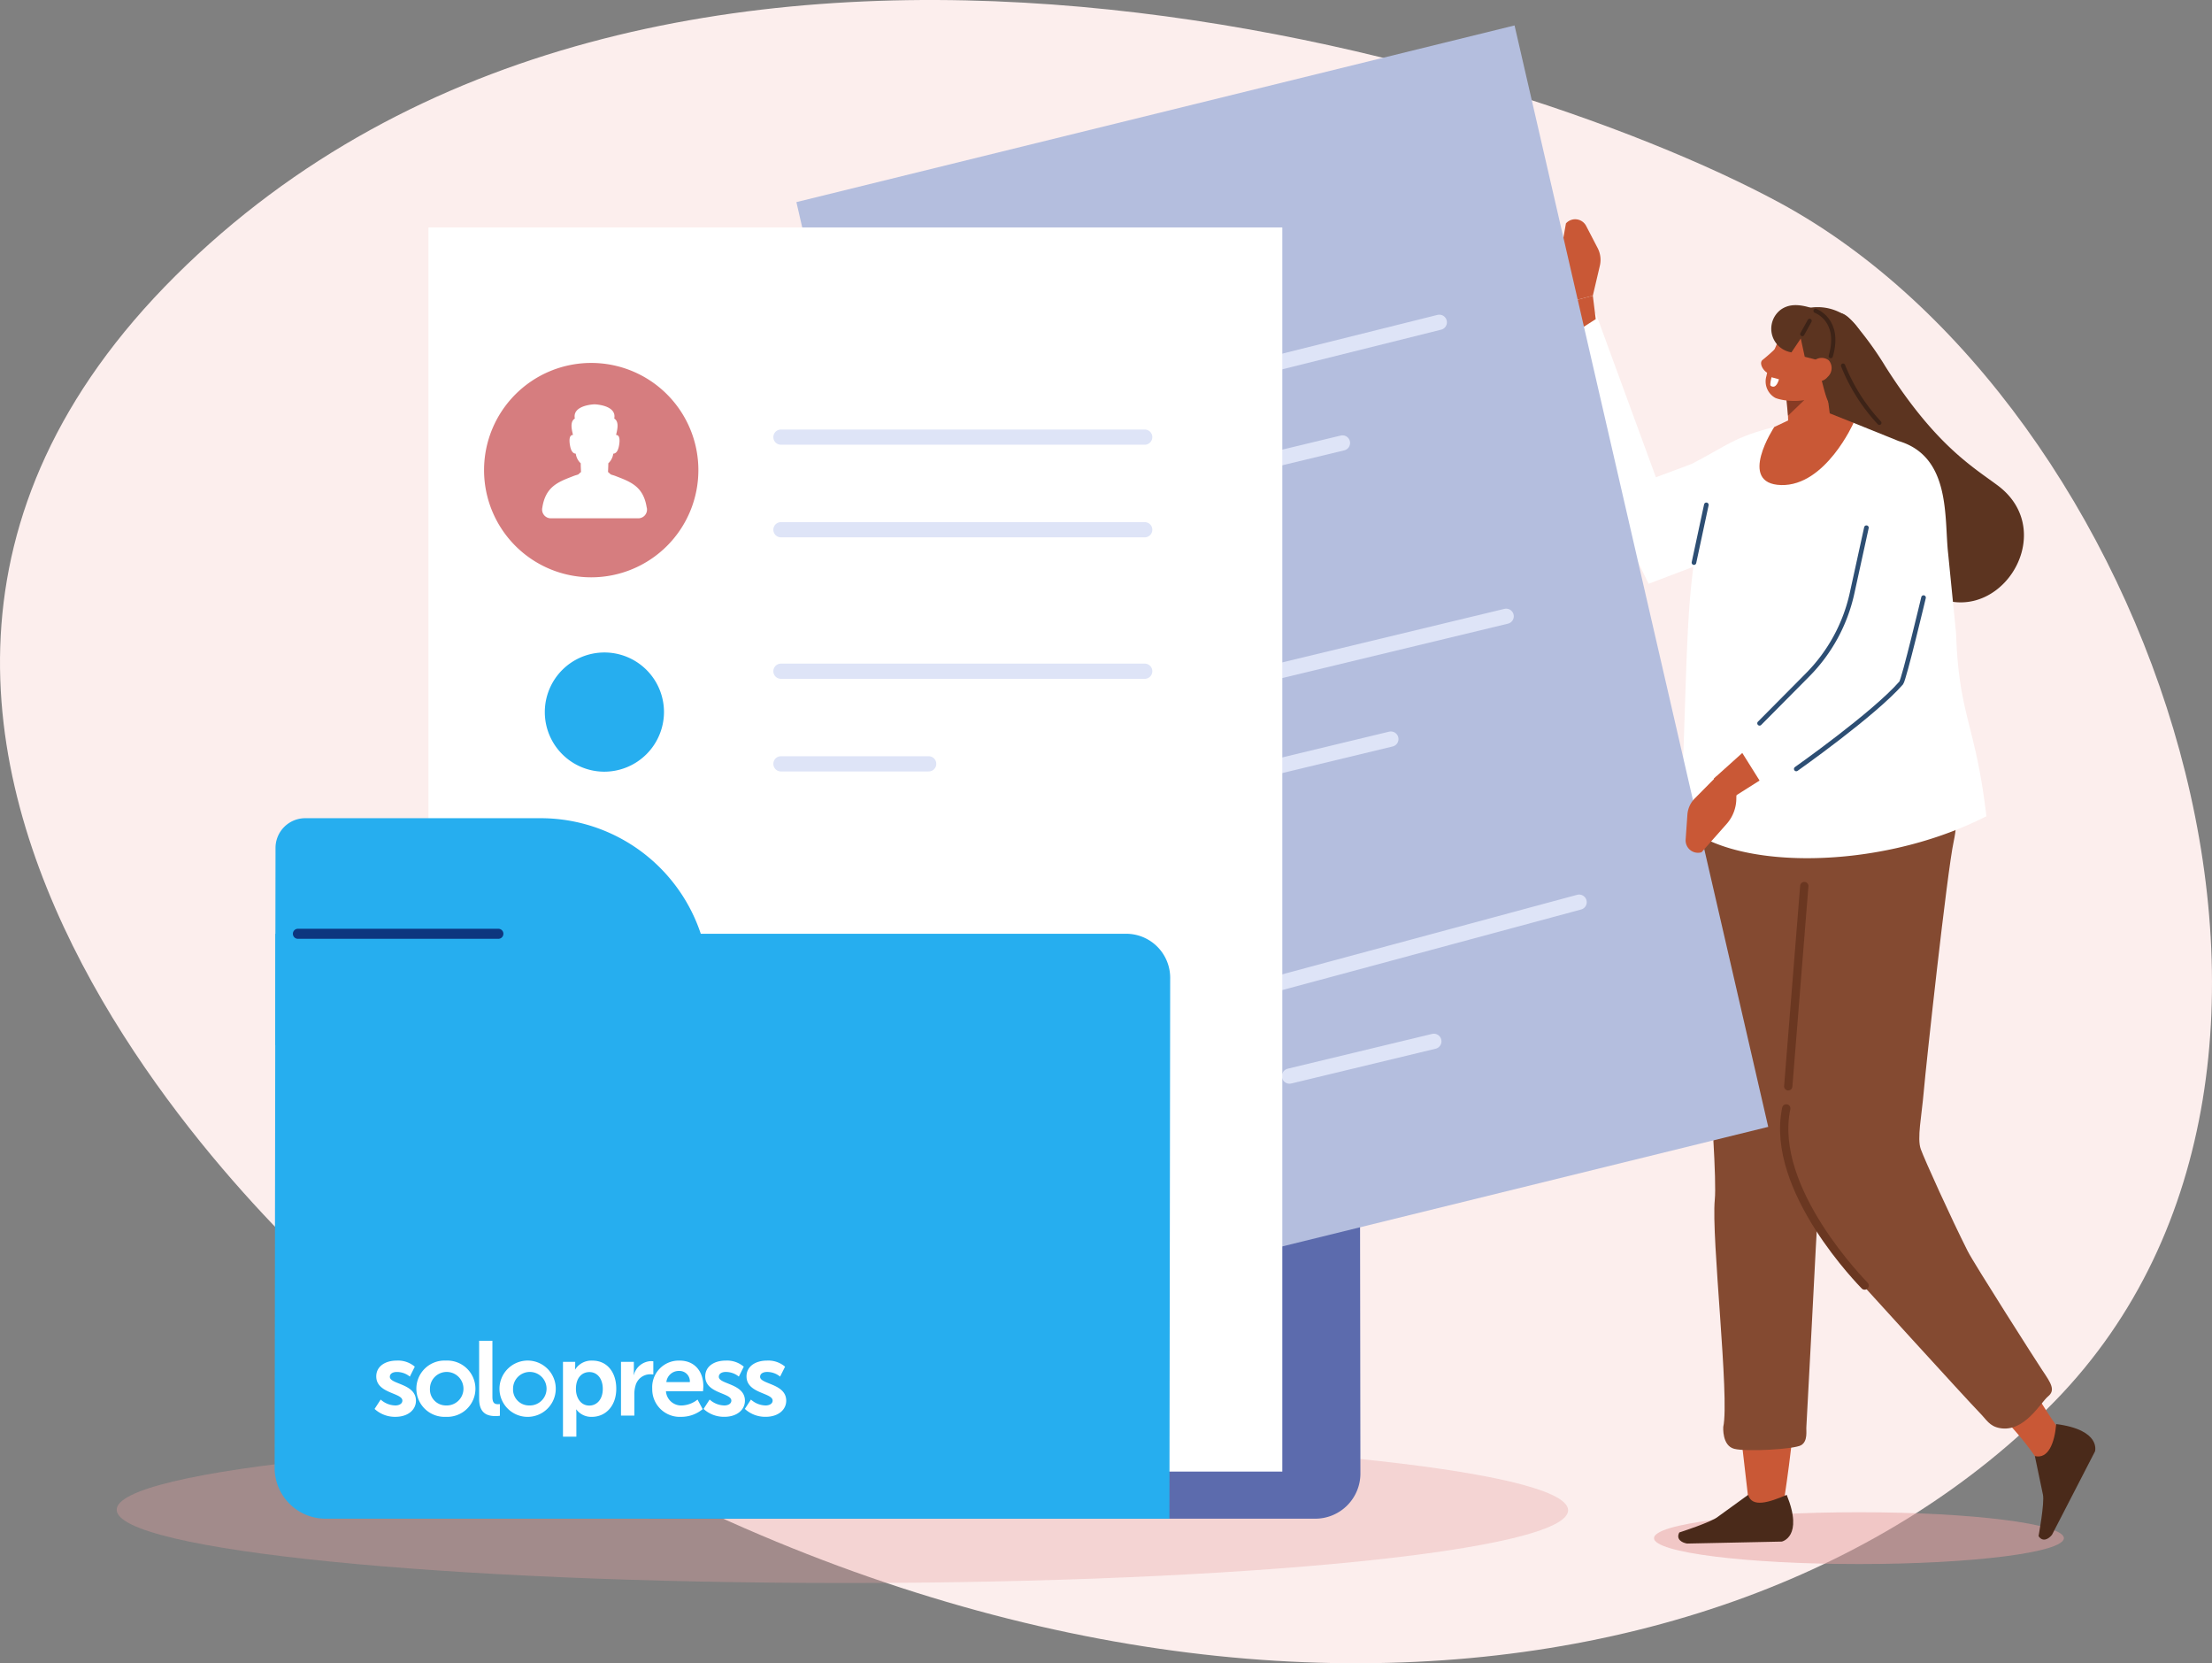<svg xmlns="http://www.w3.org/2000/svg" xmlns:xlink="http://www.w3.org/1999/xlink" width="357.418" height="268.68" viewBox="0 0 357.418 268.68">
  <rect x="0" y="0" width="357.418" height="268.68" fill="#808080" stroke="none"/>
  <defs>
    <clipPath id="clip-path">
      <rect id="Rectangle_509" data-name="Rectangle 509" width="357.418" height="268.68" fill="none"/>
    </clipPath>
    <clipPath id="clip-path-2">
      <rect id="Rectangle_516" data-name="Rectangle 516" width="319.708" height="251.606" fill="none"/>
    </clipPath>
  </defs>
  <g id="verification-feature" transform="translate(-541.291 -1382.355)">
    <g id="Group_633" data-name="Group 633" transform="translate(541.291 1382.355)">
      <g id="Group_631" data-name="Group 631" clip-path="url(#clip-path)">
        <path id="Path_787" data-name="Path 787" d="M56.129,209.372s-105-88.036-27.774-164.822,214.209-36.136,259.2-11.8c59.976,32.446,97.519,139.1,44.526,193.529s-166.5,64.171-275.951-16.909" transform="translate(0 0)" fill="#fceeed"/>
      </g>
    </g>
    <g id="Group_640" data-name="Group 640" transform="translate(560.146 1386.464)">
      <g id="Group_639" data-name="Group 639" clip-path="url(#clip-path-2)">
        <path id="Path_813" data-name="Path 813" d="M234.524,431.953c.194,6.515-52.148,11.8-116.91,11.794S.195,438.464,0,431.949s52.148-11.8,116.91-11.794,117.419,5.283,117.613,11.8" transform="translate(0 -192.141)" fill="#e6a1a0" opacity="0.337"/>
        <path id="Path_814" data-name="Path 814" d="M433.347,85.614l9.722,26.527,5.777-2.154c5.707-2.956,6.914-4.365,13.346-5.966l-4.258,19.231-16.041,6.09-16.88-34.589Z" transform="translate(-194.363 -39.152)" fill="#fff" fill-rule="evenodd"/>
        <path id="Path_815" data-name="Path 815" d="M434.865,70.04,436,65.208a4.14,4.14,0,0,0-.357-2.862l-1.853-3.565a2,2,0,0,0-3.27-.415l-1.088,6.154a6.241,6.241,0,0,0,.828,4.178l1.286,2.213Z" transform="translate(-196.349 -26.387)" fill="#c95836"/>
        <path id="Path_816" data-name="Path 816" d="M435.932,80.438l-3.315.87-.93,5.935,4.712-3.014Z" transform="translate(-197.415 -36.785)" fill="#c95836"/>
        <path id="Path_817" data-name="Path 817" d="M265.933,370.622h-107.5l-.123-87.643H273.245l.113,80.231a7.3,7.3,0,0,1-7.425,7.413" transform="translate(-72.397 -129.409)" fill="#5c6bad"/>
        <path id="Path_818" data-name="Path 818" d="M545.866,376.133c-8.183-11.333-14.431-28.932-24.788-45.774a6.761,6.761,0,0,0-9.138-2.445c-3,1.758-5.492,10.917-3.65,13.936,11.639,19.072,26.952,28.635,33.946,39.009,1.4,2.081,5-2.4,3.63-4.725" transform="translate(-232.158 -149.555)" fill="#c95836"/>
        <path id="Path_819" data-name="Path 819" d="M457.725,446.744c0,2.311,14.825,4.185,33.113,4.185s33.113-1.874,33.113-4.185-14.825-4.185-33.113-4.185-33.113,1.874-33.113,4.185" transform="translate(-209.323 -202.387)" fill="#e6a1a0" fill-rule="evenodd" opacity="0.505"/>
        <path id="Path_820" data-name="Path 820" d="M488.258,353.488s6.141-36.981.083-52.3l1-50.12-10.632,68.493,3.964,34.233Z" transform="translate(-218.921 -114.815)" fill="#c95836" fill-rule="evenodd"/>
        <path id="Path_821" data-name="Path 821" d="M476.241,437.374l-4.863,3.521c-1,.87-6.266,2.561-6.266,2.561-.574,1.081.4,1.65,1.253,1.792l15.3-.32s3.569-.734.8-7.546c-2.847,1.229-5.617,2.11-6.228-.008" transform="translate(-212.622 -200.016)" fill="#4a2a1a" fill-rule="evenodd"/>
        <path id="Path_822" data-name="Path 822" d="M571.123,421.489l1.3,6.21c.3,1.3-.706,6.715-.706,6.715.681,1.032,1.645.46,2.172-.209l6.952-13.478s1.04-3.468-6.271-4.412c-.262,3.084-1.288,5.684-3.444,5.173" transform="translate(-261.181 -190.386)" fill="#4a2a1a" fill-rule="evenodd"/>
        <path id="Path_823" data-name="Path 823" d="M475.461,189.048s-3.891,12.322-4.712,15.719-.756,19.98-.767,22,3.761,43.322,3.168,49.375,2.417,31.98,1.368,36.7c0,0-.22,3.038,1.783,3.541s9.69.073,10.805-.588.783-2.363.841-2.953,1.528-29.023,1.528-29.023l4.4-77.072-1.537-17.7Z" transform="translate(-214.928 -86.454)" fill="#844a31"/>
        <path id="Path_824" data-name="Path 824" d="M502,191.3l14.275-.62s5.87,7.989,6.86,10.8c1.2,3.406,4.315,10.1,2.694,17.554-1.059,4.864-4.484,36.267-4.831,40.353s-1.118,7.58-.481,9.342,4.871,11.1,7.574,16.458c1.032,2.046,11.312,18.145,12.049,19.234,1.414,2.091,2.173,3.228.951,4.228s-3.84,5.869-7.817,5.129c-1.675-.312-2.1-1.312-3.275-2.508-2.055-2.094-19.626-21.425-21.772-23.793s-7.58-8.145-7.46-19.561S502,191.3,502,191.3" transform="translate(-229.007 -87.2)" fill="#844a31"/>
        <line id="Line_15" data-name="Line 15" y1="32.351" x2="2.591" transform="translate(270.093 139.02)" fill="none" stroke="#6a3721" stroke-linecap="round" stroke-linejoin="round" stroke-width="1.34"/>
        <path id="Path_825" data-name="Path 825" d="M509.486,350.973c-.129-.172-15.439-15.473-12.665-28.62" transform="translate(-227.048 -147.416)" fill="none" stroke="#6a3721" stroke-linecap="round" stroke-linejoin="round" stroke-width="1.34"/>
        <path id="Path_826" data-name="Path 826" d="M504.327,89.4c2.342-2.715,2.793-5.694,5.818-2.2a53.589,53.589,0,0,1,5.146,7.1c8.024,12.625,14.02,16.124,18.088,19.146,10.521,7.814-.416,24.226-11.472,17.19-11.247-7.158-20.015-27.341-19.725-28.752a14.111,14.111,0,0,0-.362-3.034c-.175-2.036.119-1.559.438-3.552.183-3.895.062-4.67,2.069-5.9" transform="translate(-229.464 -39.152)" fill="#5c3420" fill-rule="evenodd"/>
        <path id="Path_827" data-name="Path 827" d="M477.5,121.043l4.842-2.124,11.225-.625,7.293,2.943c8.494,2.537,7.339,12.456,7.986,18.153l1.282,12.909c.466,13.5,3.126,14.493,4.9,29.539-18.042,9.222-42.469,8.633-49.44.677,1.457-28.745.308-40.622,5.348-54.483a12.2,12.2,0,0,1,6.564-6.989" transform="translate(-212.918 -54.097)" fill="#fff" fill-rule="evenodd"/>
        <path id="Path_828" data-name="Path 828" d="M491.513,117.657s-6.048,9.19,1.121,9.375,11.7-10.047,11.7-10.047l-3.9-1.555-4.4.094Z" transform="translate(-223.684 -52.787)" fill="#c95836"/>
        <path id="Path_829" data-name="Path 829" d="M497.384,103.3s.115,4.74.209,8.666a2.891,2.891,0,0,0,1.521,2.483,2.842,2.842,0,0,0,2.891-.129l.826-.538a3.735,3.735,0,0,0,1.66-3.6c-.467-3.645-1.317-10.285-1.317-10.285Z" transform="translate(-227.459 -45.684)" fill="#c95836" fill-rule="evenodd"/>
        <path id="Path_830" data-name="Path 830" d="M497.1,110.935l.286,2.838,2.622-2.521Z" transform="translate(-227.329 -50.732)" fill="#873b24" fill-rule="evenodd"/>
        <path id="Path_831" data-name="Path 831" d="M502.581,94.283a2.514,2.514,0,0,0-1.261-3.314l-4.372-1.946a2.651,2.651,0,0,0-3.288,1.29,27.209,27.209,0,0,0-2.552,6.962,3.046,3.046,0,0,0,1.42,3.5c1.341.6,5.928,1.092,7.384-1.161a36.608,36.608,0,0,0,2.669-5.329" transform="translate(-224.548 -40.62)" fill="#c95836" fill-rule="evenodd"/>
        <path id="Path_832" data-name="Path 832" d="M508.617,99.942c2.928.018,1.9-4.007,1.83-7.08-.052-2.249.053-3.633-.653-4.879a8.007,8.007,0,0,0-9.837-3.593,2.255,2.255,0,0,0-1.483,2.148c.023,2.1,2.391-.688,4.677,7.986,1.235,4.687,1.2,5.689,4.267,7.34Z" transform="translate(-227.957 -38.363)" fill="#5c3420" fill-rule="evenodd"/>
        <path id="Path_833" data-name="Path 833" d="M492.4,95.3a27.737,27.737,0,0,1-2.556,2.319c-.764.635.533,2.439,1.462,2.227S493.75,96.9,493.75,96.9Z" transform="translate(-223.907 -43.583)" fill="#c95836" fill-rule="evenodd"/>
        <path id="Path_834" data-name="Path 834" d="M492.543,104.72l1.2.328s-.4,1.7-1.336,1.052c-.2-.138.137-1.38.137-1.38" transform="translate(-225.154 -47.89)" fill="#fff" fill-rule="evenodd"/>
        <path id="Path_835" data-name="Path 835" d="M499.005,83.682c-2.019-.611-3.52-.608-4.815.282a3.861,3.861,0,0,0,1.579,6.9l.113.021,1.508-2.24.641,2.951,5.556,1.428.342-3.751s-3.825-3.7-4-3.764a11.094,11.094,0,0,1-.925-1.83" transform="translate(-225.273 -38.074)" fill="#5c3420" fill-rule="evenodd"/>
        <path id="Path_836" data-name="Path 836" d="M506.808,102.03a1.884,1.884,0,0,1-2.639.312,1.928,1.928,0,0,1,.2-2.675,1.885,1.885,0,0,1,2.64-.312,1.929,1.929,0,0,1-.2,2.675" transform="translate(-230.356 -45.248)" fill="#c95836" fill-rule="evenodd"/>
        <line id="Line_16" data-name="Line 16" x1="1.188" y2="2.146" transform="translate(272.36 47.716)" fill="none" stroke="#3d2317" stroke-linecap="round" stroke-linejoin="round" stroke-width="0.682"/>
        <path id="Path_837" data-name="Path 837" d="M505.821,84.952s4.16,1.467,2.458,7.316" transform="translate(-231.317 -38.849)" fill="none" stroke="#3d2317" stroke-linecap="round" stroke-linejoin="round" stroke-width="0.682"/>
        <path id="Path_838" data-name="Path 838" d="M359.407,177.922l-116.04,28.539L202.377,28.539,318.417,0Z" transform="translate(-92.549 0)" fill="#b4bede"/>
        <path id="Path_839" data-name="Path 839" d="M472.108,223.588l-3.493,3.527a4.146,4.146,0,0,0-1.19,2.627l-.281,4.008a2,2,0,0,0,2.572,2.061l4.14-4.681a6.24,6.24,0,0,0,1.475-4l.058-2.559Z" transform="translate(-213.628 -102.249)" fill="#c95836"/>
        <path id="Path_840" data-name="Path 840" d="M475.527,220.7l2.391,3.484,5.006-3.167-2.794-4.457Z" transform="translate(-217.464 -99.038)" fill="#c95836"/>
        <path id="Path_841" data-name="Path 841" d="M519.881,110.506a29.732,29.732,0,0,1-5.864-9.243" transform="translate(-235.066 -46.309)" fill="none" stroke="#3d2317" stroke-linecap="round" stroke-linejoin="round" stroke-width="0.682"/>
        <path id="Path_842" data-name="Path 842" d="M500.08,197.989s12.546-8.84,16.954-13.888c.45-.516,3.611-13.789,3.611-13.789" transform="translate(-228.692 -77.886)" fill="none" stroke="#2d4e73" stroke-linecap="round" stroke-miterlimit="10" stroke-width="0.746"/>
        <path id="Path_843" data-name="Path 843" d="M489.157,181.1l7.758-7.821A26.914,26.914,0,0,0,504.1,160.09l2.32-10.584" transform="translate(-223.697 -68.371)" fill="none" stroke="#2d4e73" stroke-linecap="round" stroke-miterlimit="10" stroke-width="0.746"/>
        <line id="Line_17" data-name="Line 17" y1="9.328" x2="2.001" transform="translate(254.858 77.443)" fill="none" stroke="#2d4e73" stroke-linecap="round" stroke-miterlimit="10" stroke-width="0.746"/>
        <line id="Line_18" data-name="Line 18" y1="10.845" x2="43.486" transform="translate(170.226 47.953)" fill="none" stroke="#dee4f7" stroke-linecap="round" stroke-linejoin="round" stroke-width="2.458"/>
        <line id="Line_19" data-name="Line 19" y1="5.618" x2="23.329" transform="translate(174.735 67.444)" fill="none" stroke="#dee4f7" stroke-linecap="round" stroke-linejoin="round" stroke-width="2.458"/>
        <line id="Line_20" data-name="Line 20" y1="11.191" x2="46.469" transform="translate(178.046 95.441)" fill="none" stroke="#dee4f7" stroke-linecap="round" stroke-linejoin="round" stroke-width="2.458"/>
        <line id="Line_21" data-name="Line 21" y1="5.618" x2="23.329" transform="translate(182.556 115.278)" fill="none" stroke="#dee4f7" stroke-linecap="round" stroke-linejoin="round" stroke-width="2.458"/>
        <line id="Line_22" data-name="Line 22" y1="13.833" x2="51.31" transform="translate(184.992 141.623)" fill="none" stroke="#dee4f7" stroke-linecap="round" stroke-linejoin="round" stroke-width="2.458"/>
        <line id="Line_23" data-name="Line 23" y1="5.618" x2="23.329" transform="translate(189.501 164.102)" fill="none" stroke="#dee4f7" stroke-linecap="round" stroke-linejoin="round" stroke-width="2.458"/>
        <rect id="Rectangle_515" data-name="Rectangle 515" width="137.965" height="200.972" transform="translate(50.378 32.632)" fill="#fff"/>
        <path id="Path_844" data-name="Path 844" d="M137.1,205.9h0a9.628,9.628,0,1,1,9.627-9.628A9.656,9.656,0,0,1,137.1,205.9" transform="translate(-58.294 -85.354)" fill="#26aeef"/>
        <line id="Line_24" data-name="Line 24" x2="58.782" transform="translate(107.329 66.502)" fill="none" stroke="#dee4f7" stroke-linecap="round" stroke-linejoin="round" stroke-width="2.458"/>
        <line id="Line_25" data-name="Line 25" x2="58.782" transform="translate(107.329 81.462)" fill="none" stroke="#dee4f7" stroke-linecap="round" stroke-linejoin="round" stroke-width="2.458"/>
        <line id="Line_26" data-name="Line 26" x2="58.782" transform="translate(107.329 104.318)" fill="none" stroke="#dee4f7" stroke-linecap="round" stroke-linejoin="round" stroke-width="2.458"/>
        <line id="Line_27" data-name="Line 27" x2="23.874" transform="translate(107.329 119.279)" fill="none" stroke="#dee4f7" stroke-linecap="round" stroke-linejoin="round" stroke-width="2.458"/>
        <path id="Path_845" data-name="Path 845" d="M117.345,272.649H47.205l.046-32a4.808,4.808,0,0,1,4.709-4.678H90.075a27.275,27.275,0,0,1,27.284,27.322Z" transform="translate(-21.587 -107.91)" fill="#26aeef"/>
        <path id="Path_846" data-name="Path 846" d="M191.607,364.86H55.44a8.226,8.226,0,0,1-8.414-8.382l.123-86.1h137.3a7.116,7.116,0,0,1,7.28,7.252Z" transform="translate(-21.505 -123.647)" fill="#26aeef"/>
        <line id="Line_28" data-name="Line 28" x1="32.392" transform="translate(29.28 146.731)" fill="none" stroke="#0d367f" stroke-linecap="round" stroke-linejoin="round" stroke-width="1.628"/>
        <path id="Path_847" data-name="Path 847" d="M144.01,117.776a17.315,17.315,0,1,1-17.316-17.316,17.315,17.315,0,0,1,17.316,17.316" transform="translate(-50.02 -45.941)" fill="#d67d7f"/>
        <path id="Path_848" data-name="Path 848" d="M143.576,129.48c-.512-3.365-2.515-4.14-4.844-5.039h0l-.023-.008a6.145,6.145,0,0,0-.647-.227l0,.006-.288-.1,0,0c-.15-.112-.325-.316-.453-.389.02-.472.046-.944.048-1.414a2.6,2.6,0,0,0,.8-1.553c.663-.041.86-.87.952-1.44.074-.457.2-1.6-.5-1.582.186-.81.551-2.14-.295-2.653.36-1.763-1.927-2.234-3.184-2.3-1.255.063-3.545.536-3.183,2.3-.846.514-.481,1.842-.3,2.653-.7-.018-.575,1.124-.5,1.582.092.57.288,1.4.952,1.44a2.6,2.6,0,0,0,.8,1.553c0,.47.028.942.048,1.414-.128.073-.3.276-.453.389l0,0-.288.1,0-.006a6.094,6.094,0,0,0-.646.227l-.023.008h0c-2.328.9-4.334,1.676-4.845,5.039a1.41,1.41,0,0,0,1.451,1.714h13.982a1.41,1.41,0,0,0,1.451-1.714" transform="translate(-57.931 -51.579)" fill="#fff"/>
      </g>
      <g id="Group_648" data-name="Group 648" transform="translate(41.669 212.476)">
        <path id="Path_651" data-name="Path 651" d="M15.755,202.455a3.629,3.629,0,0,0,2.365.953c.613,0,1.14-.272,1.14-.783,0-1.292-4.22-1.122-4.22-3.913,0-1.617,1.447-2.552,3.318-2.552a4.158,4.158,0,0,1,2.909.986l-.8,1.6A3.3,3.3,0,0,0,18.341,198c-.562,0-1.106.239-1.106.783,0,1.224,4.22,1.072,4.22,3.862,0,1.447-1.259,2.6-3.318,2.6a4.854,4.854,0,0,1-3.369-1.276Z" transform="translate(-14.768 -192.961)" fill="#fff"/>
        <path id="Path_652" data-name="Path 652" d="M37.2,196.16a4.548,4.548,0,1,1,.017,9.085,4.548,4.548,0,1,1-.017-9.085m.017,7.248a2.708,2.708,0,1,0-2.586-2.705,2.579,2.579,0,0,0,2.586,2.705" transform="translate(-25.684 -192.961)" fill="#fff"/>
        <path id="Path_653" data-name="Path 653" d="M58.967,187.792h2.144v9.052c0,.953.323,1.191.885,1.191.171,0,.324-.017.324-.017v1.889a5,5,0,0,1-.681.05c-1.191,0-2.671-.306-2.671-2.79Z" transform="translate(-42.071 -187.792)" fill="#fff"/>
        <path id="Path_654" data-name="Path 654" d="M72.323,196.16a4.548,4.548,0,1,1-4.764,4.542,4.567,4.567,0,0,1,4.764-4.542m.017,7.248a2.708,2.708,0,1,0-2.587-2.705,2.579,2.579,0,0,0,2.587,2.705" transform="translate(-47.378 -192.961)" fill="#fff"/>
        <path id="Path_655" data-name="Path 655" d="M94.4,196.364h1.974v.629a5.447,5.447,0,0,1-.034.6h.034a3.1,3.1,0,0,1,2.791-1.429c2.348,0,3.845,1.854,3.845,4.543,0,2.756-1.685,4.542-3.964,4.542a3,3,0,0,1-2.484-1.191h-.034a7.433,7.433,0,0,1,.034.749v3.641H94.4Zm4.254,7.061c1.191,0,2.178-.97,2.178-2.689,0-1.65-.885-2.722-2.161-2.722-1.123,0-2.178.817-2.178,2.739,0,1.344.731,2.671,2.161,2.671" transform="translate(-63.957 -192.96)" fill="#fff"/>
        <path id="Path_656" data-name="Path 656" d="M118.924,196.5H121V198a5.907,5.907,0,0,1-.034.612H121a2.987,2.987,0,0,1,2.757-2.229,2.445,2.445,0,0,1,.391.034v2.127a3.736,3.736,0,0,0-.511-.034,2.457,2.457,0,0,0-2.365,1.821,4.665,4.665,0,0,0-.187,1.412v3.437h-2.16Z" transform="translate(-79.107 -193.098)" fill="#fff"/>
        <path id="Path_657" data-name="Path 657" d="M136.55,196.16c2.5,0,3.845,1.82,3.845,4.117,0,.255-.051.833-.051.833h-5.989a2.469,2.469,0,0,0,2.6,2.3,4.286,4.286,0,0,0,2.5-.953l.834,1.548a5.422,5.422,0,0,1-3.488,1.242,4.447,4.447,0,0,1-4.662-4.543,4.289,4.289,0,0,1,4.407-4.542m1.668,3.471a1.676,1.676,0,0,0-1.719-1.8,2.021,2.021,0,0,0-2.075,1.8Z" transform="translate(-87.273 -192.961)" fill="#fff"/>
        <path id="Path_658" data-name="Path 658" d="M154.806,202.455a3.631,3.631,0,0,0,2.366.953c.612,0,1.14-.272,1.14-.783,0-1.292-4.22-1.122-4.22-3.913,0-1.617,1.446-2.552,3.318-2.552a4.16,4.16,0,0,1,2.91.986l-.8,1.6a3.3,3.3,0,0,0-2.127-.749c-.561,0-1.106.239-1.106.783,0,1.224,4.219,1.072,4.219,3.862,0,1.446-1.259,2.6-3.318,2.6a4.854,4.854,0,0,1-3.369-1.276Z" transform="translate(-100.663 -192.961)" fill="#fff"/>
        <path id="Path_659" data-name="Path 659" d="M172.255,202.455a3.629,3.629,0,0,0,2.365.953c.612,0,1.14-.272,1.14-.783,0-1.292-4.219-1.122-4.219-3.913,0-1.617,1.446-2.552,3.318-2.552a4.159,4.159,0,0,1,2.909.986l-.8,1.6a3.3,3.3,0,0,0-2.127-.749c-.562,0-1.106.239-1.106.783,0,1.224,4.22,1.072,4.22,3.862,0,1.446-1.259,2.6-3.318,2.6a4.854,4.854,0,0,1-3.369-1.276Z" transform="translate(-111.441 -192.961)" fill="#fff"/>
      </g>
    </g>
  </g>
</svg>
